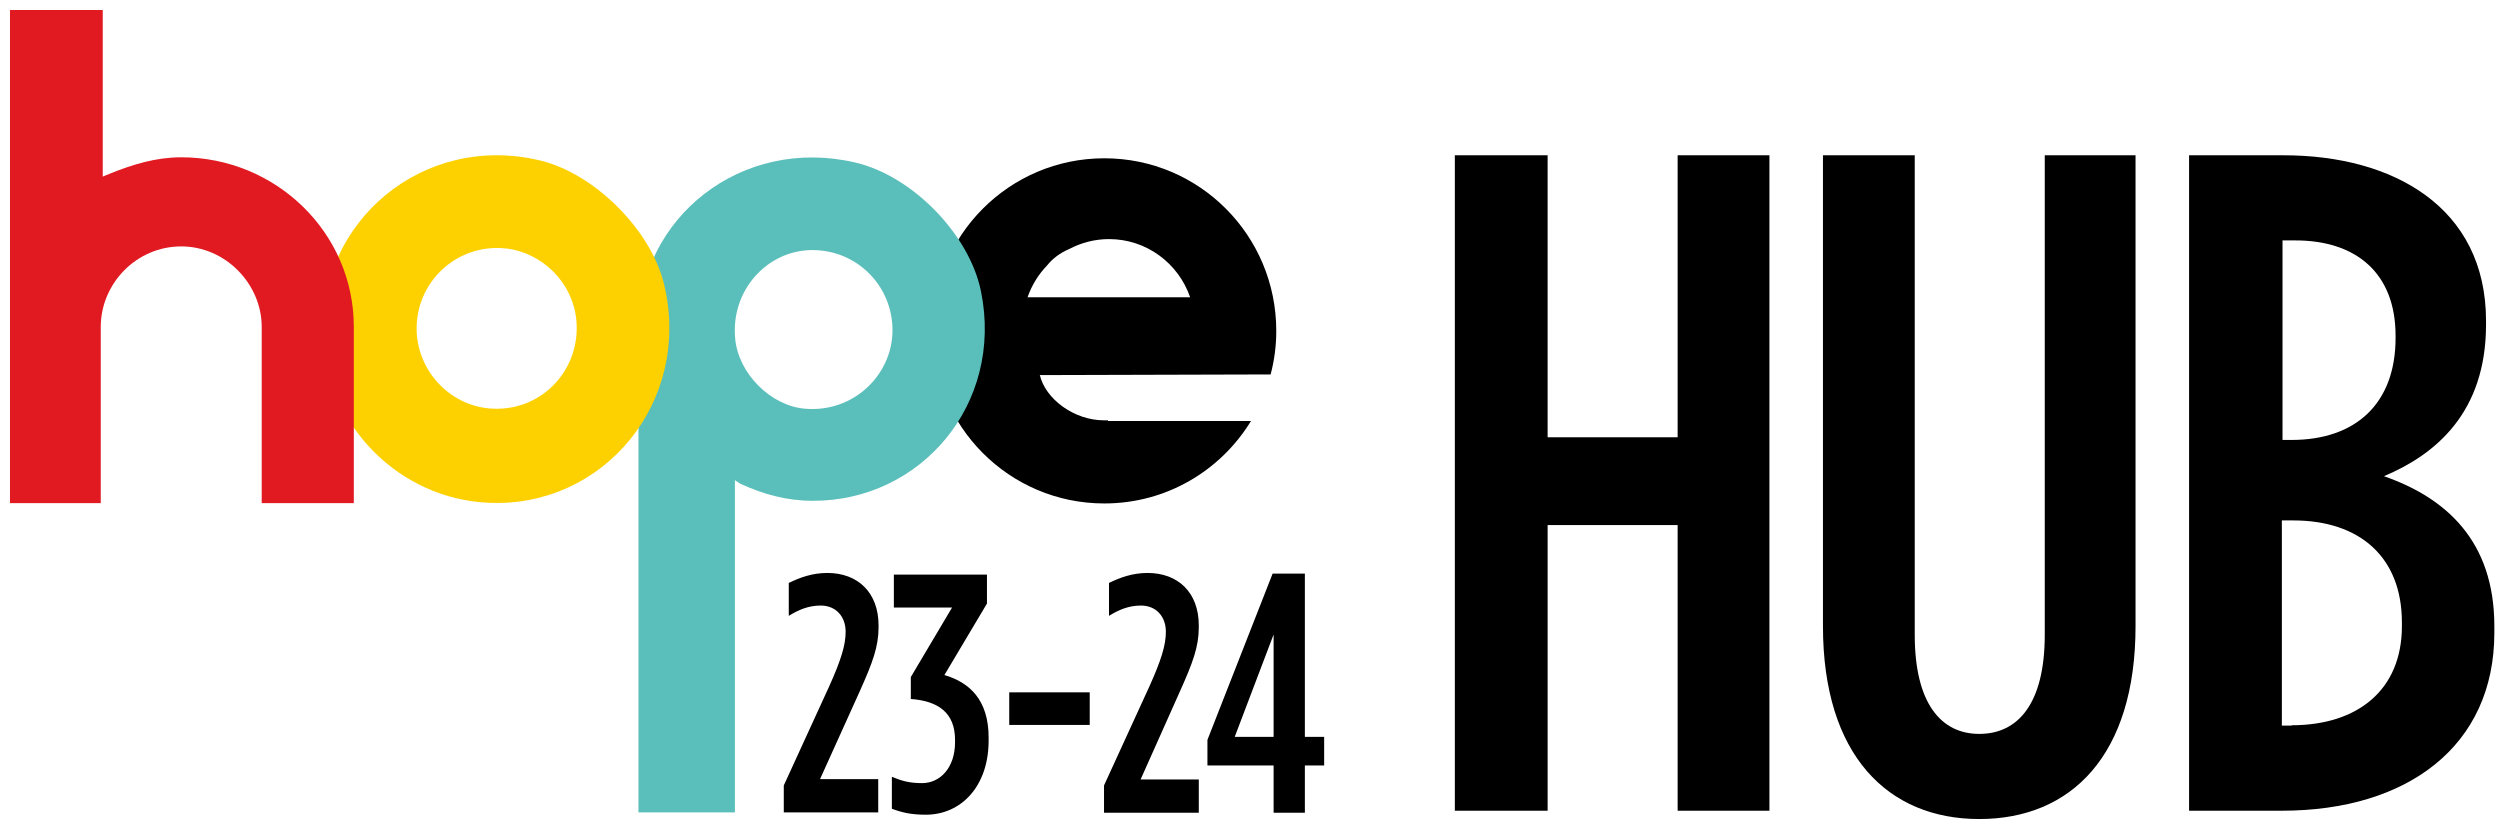 <?xml version="1.0" encoding="utf-8"?>
<!-- Generator: Adobe Illustrator 27.1.1, SVG Export Plug-In . SVG Version: 6.00 Build 0)  -->
<svg version="1.1" id="Layer_1" xmlns="http://www.w3.org/2000/svg" xmlns:xlink="http://www.w3.org/1999/xlink" x="0px" y="0px"
	 width="751.8px" height="248px" viewBox="0 0 751.8 248" enable-background="new 0 0 751.8 248" xml:space="preserve">
<g>
	<path id="fullLogo_00000088822788117428094610000016525502642634894477_" d="M235.7,236.2l13.7-29.9c3.5-7.8,4.9-12.3,4.9-16.3
		c0-4.7-3-7.9-7.5-7.9c-3.7,0-6.7,1.3-9.6,3.1v-9.9c3.3-1.6,7-3,11.6-3c9.1,0,15.4,5.8,15.4,15.8v0.5c0,5.8-1.7,10.5-5.8,19.6
		l-11.8,26.1h17.5v10h-28.4V236.2z"/>
	<path id="fullLogo_00000100377291458346709010000013308710191048199566_" d="M268.2,243.2v-9.6c2.9,1.2,5.2,1.9,9.1,1.9
		c5.4,0,9.9-4.6,9.9-12.3v-0.7c0-8.2-5.1-11.7-13.3-12.3v-6.6l12.4-20.9h-17.5v-9.9h28v8.7L284,203c7.5,2.2,13.3,7.4,13.3,18.8v0.9
		c0,13.8-8.3,22.3-18.9,22.3C273.9,245,271.1,244.3,268.2,243.2z"/>
	<path id="fullLogo_00000011018655541952818460000005163429772111050880_" d="M303.5,208.2h24.2v9.8h-24.2V208.2z"/>
	<path id="fullLogo_00000150103754274013330360000012651874586709662136_" d="M332,236.2l13.7-29.9c3.5-7.8,4.9-12.3,4.9-16.3
		c0-4.7-3-7.9-7.5-7.9c-3.7,0-6.7,1.3-9.6,3.1v-9.9c3.3-1.6,7-3,11.6-3c9.1,0,15.4,5.8,15.4,15.8v0.5c0,5.8-1.7,10.5-5.8,19.6
		L343,234.4h17.5v10H332V236.2z"/>
	<path id="fullLogo_00000101820029798502817590000004487064966727678349_" d="M383,230.2h-19.9v-7.7l19.6-50h9.7v49.1h5.8v8.6h-5.8
		v14.2H383V230.2z M383,221.6v-30.8l-11.7,30.8H383z"/>
	<path id="fullLogo_00000176763192363116807400000017409374143483005323_" d="M383.8,99.5c0-28.7-23.1-51.9-51.7-51.9
		c-28.6,0-51.7,23.2-51.7,51.9s23.1,51.9,51.7,51.9c18.7,0,35-9.9,44.1-24.8h-43v-0.2c-0.4,0-0.8,0-1.2,0c-9,0-17.6-6.4-19.3-13.6
		l69.4-0.2C383.2,108.5,383.8,104.1,383.8,99.5z M321.5,74.9c3.6-1.9,7.7-3,12-3c11.3,0,20.9,7.3,24.4,17.5H309
		c1.3-3.7,3.3-6.9,5.9-9.6C316.5,77.8,318.7,76.1,321.5,74.9z"/>
	<path id="fullLogo_00000152225417211555170420000008808074261676152249_" fill="#5ABEBA" d="M295,87.6
		c-3.5-17.2-20.7-34.7-37.7-38.7C223,40.8,192,65.5,192,98.8v20.3v87.6v37.6h29v-99.9l1.5,1c6.9,3.2,14,5.2,21.9,5.2
		C276.9,150.7,301.9,121.5,295,87.6z M242,122.9c-10.3-0.9-19.9-10.6-20.9-20.9c-1.5-14.7,9.7-26.8,23.2-26.8
		c13.4,0,24.1,10.7,24.1,24.2C268.3,112.9,256.5,124.2,242,122.9z"/>
	<path id="fullLogo_00000086694122168648497670000004149404493721206949_" fill="#FDD100" d="M146.9,151.2
		c-26.8-1.2-48.5-23.1-49.8-49.9c-1.6-34.6,30.2-61.6,65.5-53c16.3,4,33.2,20.9,37.1,37.2C208.2,120.9,181.4,152.8,146.9,151.2z
		 M152,74.7c-14.7-1.5-27.2,10.2-26.7,25c0.5,12.5,10.7,22.8,23.1,23.2c14.8,0.6,26.4-12,24.9-26.8C172.2,85,163.1,75.9,152,74.7z"
		/>
	<path id="fullLogo_00000020375662589288815270000015244438519757067691_" fill="#E11A22" d="M78.7,151.3v-53
		c0-12.9-10.9-24.2-24.2-24.2c-13.5,0-24.2,11.2-24.2,24.2v53H3V3h27.9v50.1l2.2-0.9c6.9-2.8,13.9-4.9,21.4-4.9
		c28.3,0,51.9,22.5,51.9,51v53H78.7z"/>
</g>
<path d="M437.5,46.7h27.9v84.8h39.1V46.7h27.6v197.1h-27.6v-85.9h-39.1v85.9h-27.9V46.7z"/>
<path d="M548.2,188.3V46.7h27.6v144.2c0,20.6,7.9,29.8,19.4,29.8c11.8,0,19.7-9.3,19.7-29.8V46.7h27.3v141.6c0,38.9-19.4,58-47,58
	C567.7,246.3,548.2,227.1,548.2,188.3z"/>
<path d="M658.4,46.7h28.4c32.7,0,60.8,15.5,60.8,49.8v1.1c0,26.5-15.2,39.1-30.7,45.6c18.6,6.5,33.2,19.4,33.2,45.1v2
	c0,34.1-26.2,53.5-63.9,53.5h-27.9V46.7z M689.1,132.3c19.4,0,31.3-11,31.3-30.7V101c0-19.1-12.1-28.7-30.1-28.7h-3.9v60H689.1z
	 M689.1,218.1c20,0,33.2-10.7,33.2-29.8v-1.1c0-19.7-12.7-30.7-32.7-30.7h-3.4v61.7H689.1z"/>
</svg>
